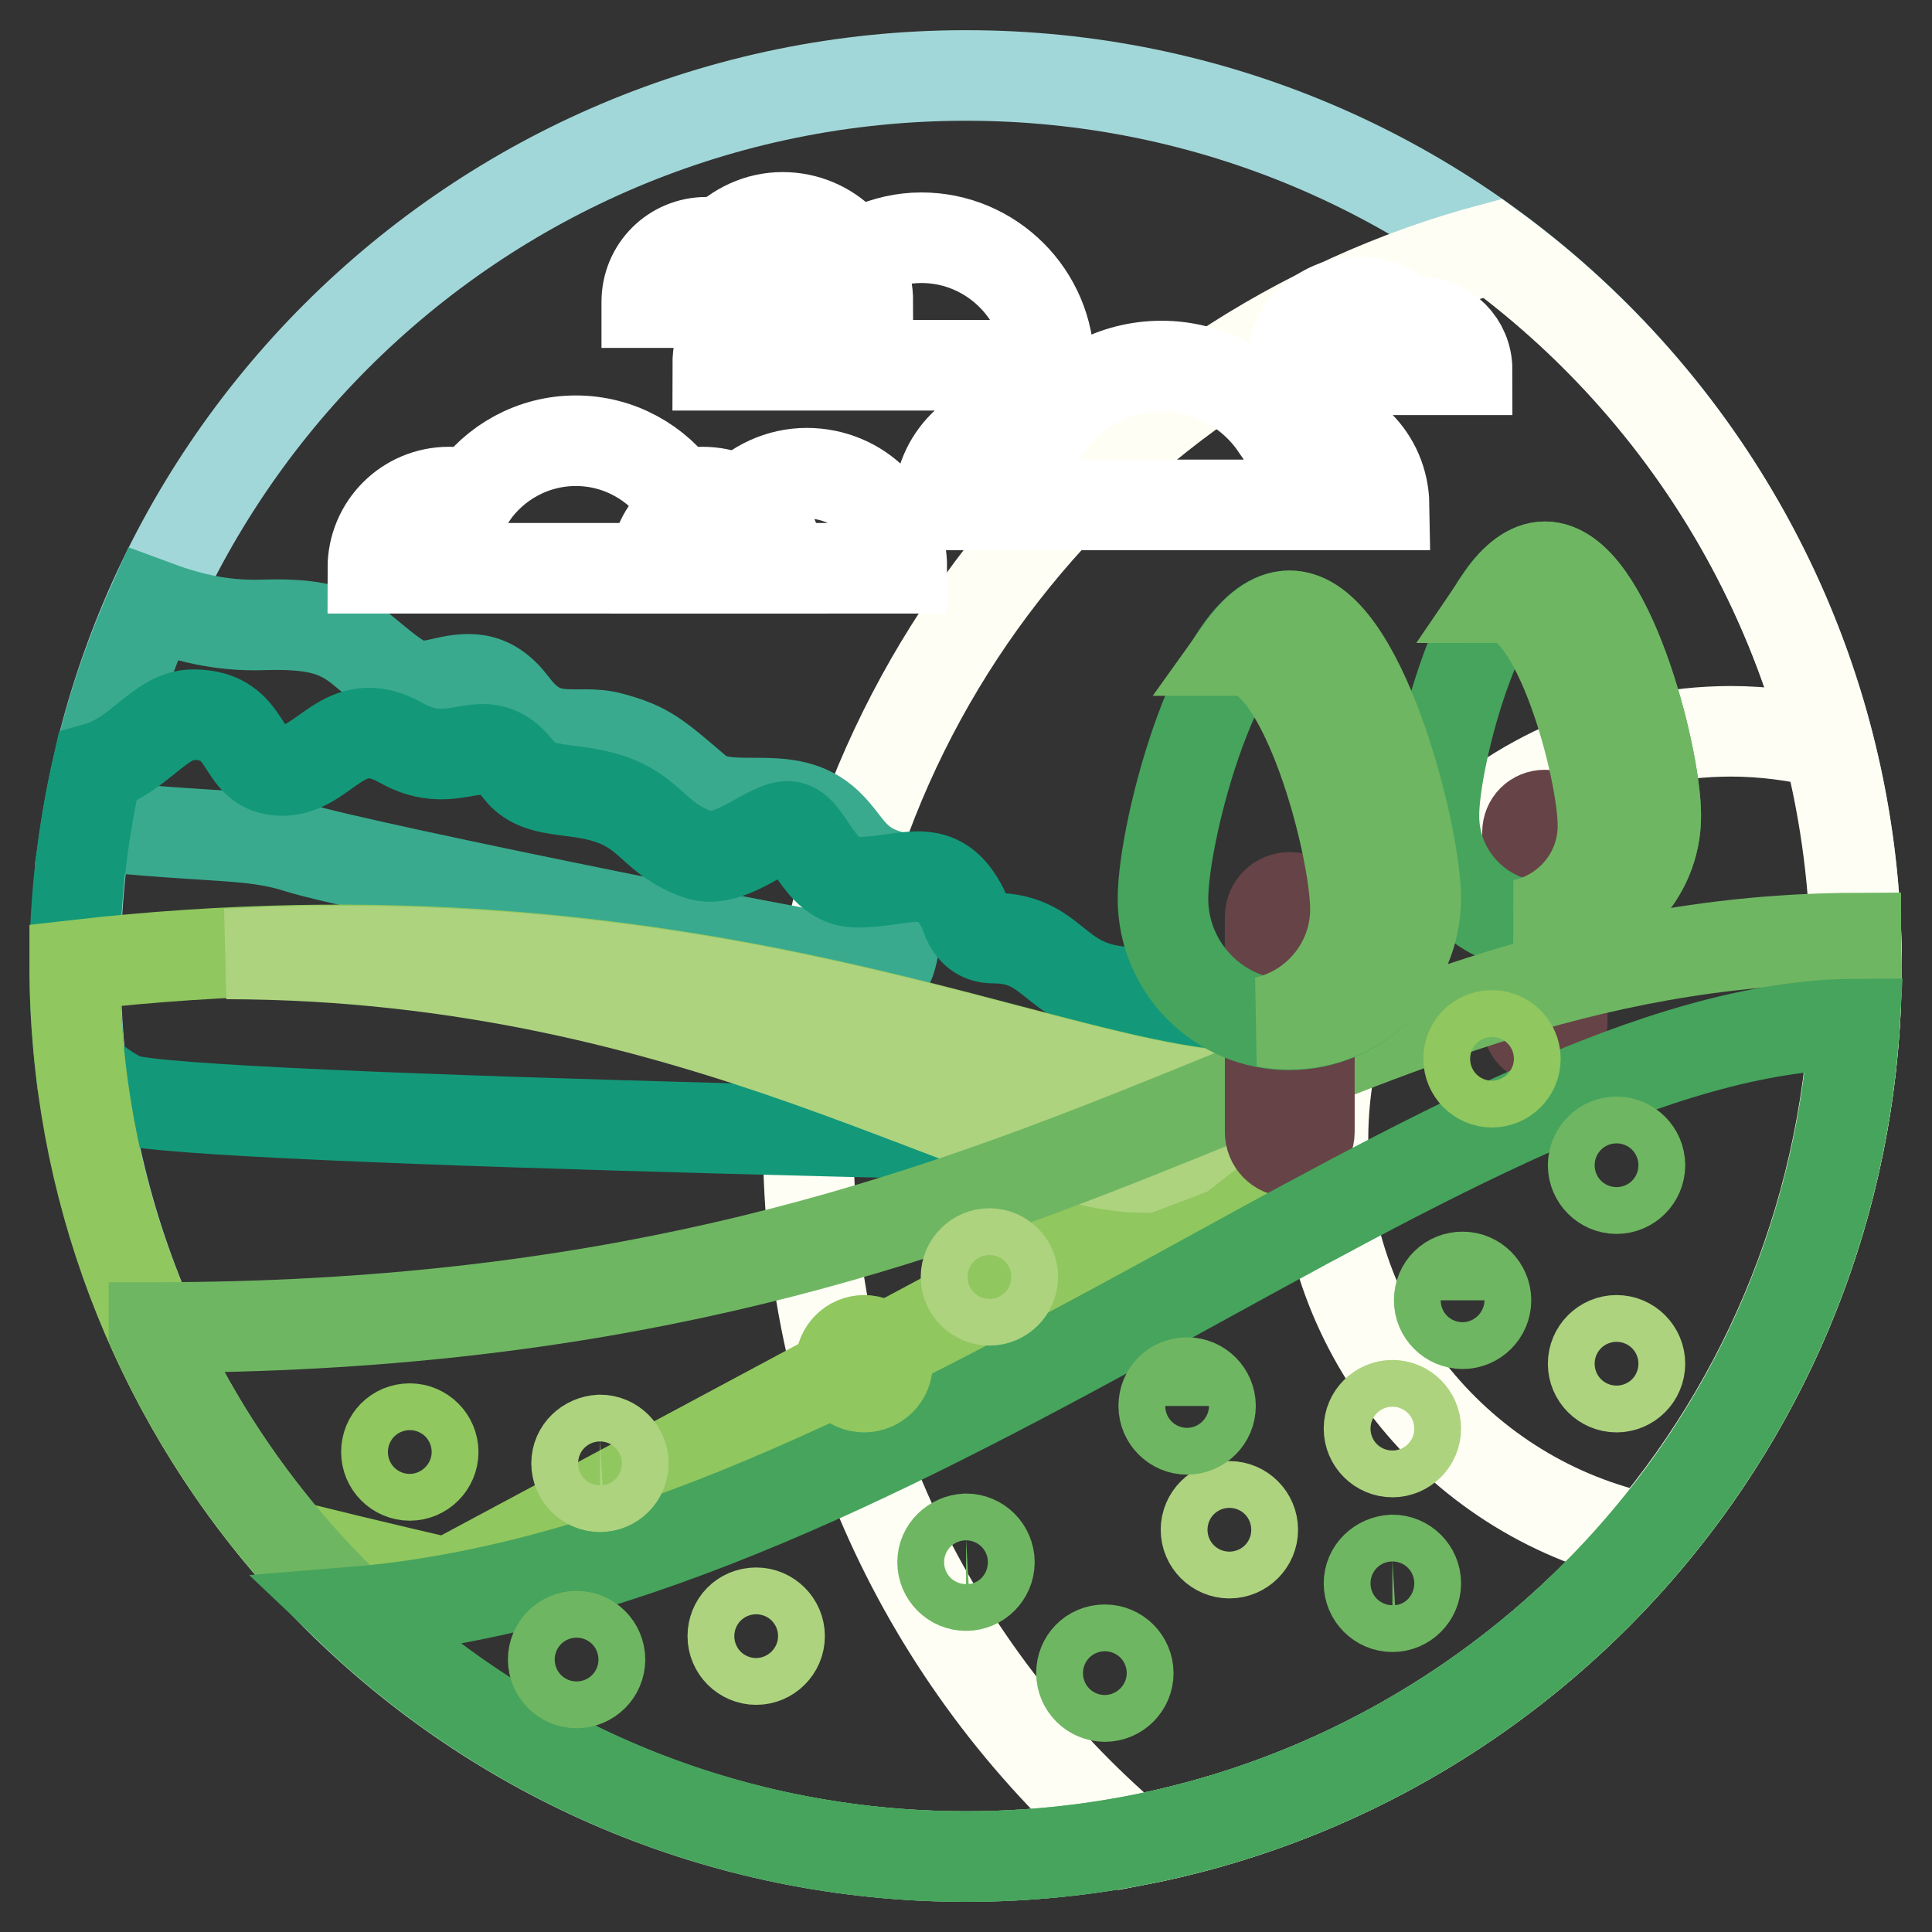 <?xml version="1.0" encoding="utf-8"?>
<!-- Svg Vector Icons : http://www.onlinewebfonts.com/icon -->
<!DOCTYPE svg PUBLIC "-//W3C//DTD SVG 1.1//EN" "http://www.w3.org/Graphics/SVG/1.1/DTD/svg11.dtd">
<svg version="1.1" xmlns="http://www.w3.org/2000/svg" xmlns:xlink="http://www.w3.org/1999/xlink" x="0px" y="0px" viewBox="0 0 256 256" enable-background="new 0 0 256 256" xml:space="preserve">
<rect x="0" y="0" width="256" height="256" fill="#333333" stroke="none"/>
<g> <path stroke-width="12" fill-opacity="0" stroke="#a2d7d9"  d="M10,128c0,65.2,52.8,118,118,118c65.2,0,118-52.8,118-118c0-65.2-52.8-118-118-118C62.8,10,10,62.8,10,128z "/> <path stroke-width="12" fill-opacity="0" stroke="#fffef4"  d="M197.8,32.9c-52.2,13.9-90.7,61.6-90.7,118.2c0,37.2,16.6,70.5,42.8,92.9C204.6,233.7,246,185.7,246,128 C246,88.9,227,54.3,197.8,32.9z"/> <path stroke-width="12" fill-opacity="0" stroke="#3aaa8e"  d="M109.1,108.7c-5.2-4.3-12.7-0.5-16.7-3.9c-5.4-4.6-6.6-5.8-11.5-7.1c-4.5-1.2-8.6,1.5-12.9-4.3 c-3.1-4.1-6-3.7-9.8-2.8c-3.8,0.9-4.9-0.1-10-4.3c-3.3-2.8-6.4-3.7-13.3-3.5c-5.8,0.2-10.4-1.1-14.7-2.7c-4.1,9.2-7.1,19-8.7,29.2 c16.7,1.8,21.7,1,28.2,3.1c7.1,2.3,76.6,16.4,77.8,15.7c1.2-0.7,2-11.7,2-11.7C112.6,115.1,112.5,111.5,109.1,108.7z"/> <path stroke-width="12" fill-opacity="0" stroke="#fffef4"  d="M175.3,151c0,26,18.4,47.8,42.9,52.9c17.3-20.5,27.7-47,27.7-76c0-10.2-1.3-20-3.7-29.4 c-4.1-1-8.4-1.6-12.9-1.6C199.5,97,175.3,121.2,175.3,151z"/> <path stroke-width="12" fill-opacity="0" stroke="#664346"  d="M204.7,137.7c-1.3,0-2.3-1-2.3-2.3c0,0,0,0,0,0v-25.1c0-1.3,1-2.3,2.3-2.3l0,0c1.3,0,2.3,1,2.3,2.3l0,0 v25.1C207.1,136.6,206,137.7,204.7,137.7C204.7,137.7,204.7,137.7,204.7,137.7z"/> <path stroke-width="12" fill-opacity="0" stroke="#46a45d"  d="M219.4,108.1c0,8.1-6.6,14.7-14.7,14.7c-8.1,0-14.7-6.6-14.7-14.7c0-8.1,6.6-33,14.7-33 C212.9,75.1,219.4,100,219.4,108.1z"/> <path stroke-width="12" fill-opacity="0" stroke="#6fb662"  d="M204.7,75.1c-2,0-4,1.6-5.7,4.1l0,0c7.4,0,13.4,22.8,13.4,30.2c0,6.5-4.6,11.8-10.6,13.1 c0.9,0.2,1.9,0.3,2.9,0.3c8.1,0,14.7-6.6,14.7-14.7C219.4,100,212.9,75.1,204.7,75.1L204.7,75.1z"/> <path stroke-width="12" fill-opacity="0" stroke="#ffffff"  d="M86.8,75.3c0-4.9,4-8.8,8.8-8.8c0.7,0,1.4,0.1,2.1,0.3c2.3-2.5,5.6-4.1,9.2-4.1c7,0,12.6,5.6,12.6,12.6 L86.8,75.3L86.8,75.3z M85.7,40c0-4.4,3.5-7.9,7.9-7.9c0.7,0,1.3,0.1,1.9,0.3c2.1-2.2,5-3.6,8.2-3.6c6.2,0,11.3,5,11.3,11.3H85.7z  M194.4,49c0-3.5-2.8-6.3-6.3-6.3c-0.5,0-1,0.1-1.5,0.2c-1.7-1.8-4-2.9-6.6-2.9c-5,0-9,4-9,9H194.4z"/> <path stroke-width="12" fill-opacity="0" stroke="#139979"  d="M131.6,124.3c-3.1,0-3.6-3.1-3.9-3.7c-3.4-6.9-7.5-3.7-14.2-3.7c-5.3,0-6.4-7.7-9.3-7.4 c-2.9,0.3-7.7,5.2-11.8,3.7c-5.9-2.2-6-5.5-11.8-7.4c-5-1.6-9.3-0.5-11.8-3.7c-4.8-6.3-8.2,0.6-15.7-3.7c-7.6-4.3-10,3.7-15.7,3.7 c-6,0-3.9-7.4-11.8-7.4c-4.4,0-7.1,5.4-12.7,7c-1.9,8.4-3,17.2-3,26.2c0,4.7,0.3,9.2,0.8,13.7c1.8,1.7,3.8,3.1,5.7,4 c7,3,154.3,5.6,154.3,5.6v-12.3c-10.8,0-10.8-7.4-19.6-7.4C139.4,131.7,140.5,124.3,131.6,124.3z"/> <path stroke-width="12" fill-opacity="0" stroke="#90c75e"  d="M59.3,209.8l109.2-58.5l-2.8-6c-26.5,0-72.4-26.9-155.8-17.4c0,29.4,10.8,56.3,28.5,76.9 C49.7,207.6,59.3,209.8,59.3,209.8z"/> <path stroke-width="12" fill-opacity="0" stroke="#add37f"  d="M165.8,145.4c-24.3,0-64.9-22.6-135.8-19c63.1,0.1,101.7,28.3,121.5,28.3l5.5-2.1l8.9-6.9L165.8,145.4z"/> <path stroke-width="12" fill-opacity="0" stroke="#ffffff"  d="M93.1,65.2c-1.1,0-2.1,0.2-3,0.5c-3-4.4-8.1-7.3-13.8-7.3c-5.7,0-10.8,2.9-13.8,7.3c-1-0.3-2-0.5-3-0.5 c-5.6,0-10.1,4.5-10.1,10.1h54C103.2,69.7,98.7,65.2,93.1,65.2z M172.3,55.8c-1.2,0-2.3,0.2-3.3,0.6c-3.3-4.8-8.9-7.9-15.1-7.9 s-11.8,3.1-15.1,7.9c-1.1-0.3-2.1-0.6-3.3-0.6c-6.1,0-11.1,5-11.1,11.1h59C183.3,60.7,178.4,55.8,172.3,55.8L172.3,55.8z  M95.1,48.4c0-6.5,5.3-11.8,11.8-11.8c1,0,1.9,0.2,2.8,0.4c3.1-3.3,7.5-5.5,12.4-5.5c9.3,0,16.9,7.6,16.9,16.9H95.1z"/> <path stroke-width="12" fill-opacity="0" stroke="#6fb662"  d="M20.4,176.5C39,217.5,80.1,246,128,246c65.2,0,118-52.8,118-118c0-1.2-0.1-2.4-0.1-3.7 c-73,0.3-106.1,51.6-225.5,51.6V176.5z"/> <path stroke-width="12" fill-opacity="0" stroke="#664346"  d="M170.9,152.6c-1.5,0-2.6-1.2-2.6-2.6c0,0,0,0,0,0v-28.5c0-1.5,1.2-2.6,2.6-2.6s2.6,1.2,2.6,2.6v28.5 C173.5,151.4,172.3,152.6,170.9,152.6C170.9,152.6,170.9,152.6,170.9,152.6z"/> <path stroke-width="12" fill-opacity="0" stroke="#46a45d"  d="M187.5,119.1c0,9.2-7.5,16.7-16.7,16.7s-16.7-7.5-16.7-16.7c0-9.2,7.5-37.5,16.7-37.5 S187.5,109.9,187.5,119.1z"/> <path stroke-width="12" fill-opacity="0" stroke="#6fb662"  d="M170.9,81.6c-2.3,0-4.5,1.8-6.5,4.6l0,0c8.4,0,15.2,25.9,15.2,34.3c0,7.3-5.2,13.4-12,14.9 c1.1,0.2,2.2,0.3,3.3,0.3c9.2,0,16.7-7.5,16.7-16.7C187.5,109.9,180.1,81.6,170.9,81.6z"/> <path stroke-width="12" fill-opacity="0" stroke="#46a45d"  d="M245.7,135.7c-51.9,0.3-126.2,72-198.8,77.9c21.1,20,49.6,32.4,81.1,32.4 C190.6,246,241.7,197.3,245.7,135.7L245.7,135.7z"/> <path stroke-width="12" fill-opacity="0" stroke="#add37f"  d="M97.1,216.8c0,1.7,1.4,3.1,3.1,3.1c1.7,0,3.1-1.4,3.1-3.1c0-1.7-1.4-3.1-3.1-3.1 C98.4,213.7,97.1,215.1,97.1,216.8L97.1,216.8z"/> <path stroke-width="12" fill-opacity="0" stroke="#90c75e"  d="M111.4,180.7c0,1.7,1.4,3.1,3.1,3.1c1.7,0,3.1-1.4,3.1-3.1l0,0c0-1.7-1.4-3.1-3.1-3.1 C112.8,177.6,111.4,179,111.4,180.7L111.4,180.7z"/> <path stroke-width="12" fill-opacity="0" stroke="#90c75e"  d="M194.6,140.3c0,1.7,1.4,3.1,3.1,3.1s3.1-1.4,3.1-3.1c0-1.7-1.4-3.1-3.1-3.1 C195.9,137.2,194.6,138.6,194.6,140.3C194.6,140.3,194.6,140.3,194.6,140.3L194.6,140.3z"/> <path stroke-width="12" fill-opacity="0" stroke="#6fb662"  d="M143.3,221.7c0,1.7,1.4,3.1,3.1,3.1c1.7,0,3.1-1.4,3.1-3.1c0,0,0,0,0,0c0-1.7-1.4-3.1-3.1-3.1 C144.6,218.6,143.3,220,143.3,221.7C143.3,221.7,143.3,221.7,143.3,221.7z"/> <path stroke-width="12" fill-opacity="0" stroke="#add37f"  d="M159.8,202.7c0,1.7,1.4,3.1,3.1,3.1s3.1-1.4,3.1-3.1c0-1.7-1.4-3.1-3.1-3.1 C161.2,199.6,159.8,201,159.8,202.7C159.8,202.7,159.8,202.7,159.8,202.7L159.8,202.7z"/> <path stroke-width="12" fill-opacity="0" stroke="#6fb662"  d="M124.9,207c0,1.7,1.4,3.1,3.1,3.1c1.7,0,3.1-1.4,3.1-3.1c0,0,0,0,0,0c0-1.7-1.4-3.1-3.1-3.1 C126.3,204,124.9,205.3,124.9,207L124.9,207z"/> <path stroke-width="12" fill-opacity="0" stroke="#6fb662"  d="M73.3,219.9c0,1.7,1.4,3.1,3.1,3.1s3.1-1.4,3.1-3.1c0-1.7-1.4-3.1-3.1-3.1S73.3,218.2,73.3,219.9 L73.3,219.9z"/> <path stroke-width="12" fill-opacity="0" stroke="#add37f"  d="M76.4,193.9c0,1.7,1.4,3.1,3.1,3.1c1.7,0,3.1-1.4,3.1-3.1l0,0c0-1.7-1.4-3.1-3.1-3.1 C77.8,190.9,76.4,192.2,76.4,193.9L76.4,193.9z"/> <path stroke-width="12" fill-opacity="0" stroke="#add37f"  d="M128,169.2c0,1.7,1.4,3.1,3.1,3.1c1.7,0,3.1-1.4,3.1-3.1c0,0,0,0,0,0c0-1.7-1.4-3.1-3.1-3.1 C129.4,166.1,128,167.5,128,169.2L128,169.2z"/> <path stroke-width="12" fill-opacity="0" stroke="#90c75e"  d="M51.2,192.4c0,1.7,1.4,3.1,3.1,3.1c1.7,0,3.1-1.4,3.1-3.1c0-1.7-1.4-3.1-3.1-3.1 C52.5,189.3,51.2,190.7,51.2,192.4z"/> <path stroke-width="12" fill-opacity="0" stroke="#add37f"  d="M181.4,189.3c0,1.7,1.4,3.1,3.1,3.1c1.7,0,3.1-1.4,3.1-3.1l0,0c0-1.7-1.4-3.1-3.1-3.1 C182.8,186.2,181.4,187.6,181.4,189.3C181.4,189.3,181.4,189.3,181.4,189.3L181.4,189.3z"/> <path stroke-width="12" fill-opacity="0" stroke="#add37f"  d="M211.1,180.7c0,1.7,1.4,3.1,3.1,3.1s3.1-1.4,3.1-3.1c0,0,0,0,0,0c0-1.7-1.4-3.1-3.1-3.1 C212.5,177.6,211.1,179,211.1,180.7C211.1,180.7,211.1,180.7,211.1,180.7z"/> <path stroke-width="12" fill-opacity="0" stroke="#6fb662"  d="M154.2,186.3c0,1.7,1.4,3.1,3.1,3.1c1.7,0,3.1-1.4,3.1-3.1c0-1.7-1.4-3.1-3.1-3.1S154.2,184.5,154.2,186.3 C154.2,186.2,154.2,186.3,154.2,186.3L154.2,186.3z"/> <path stroke-width="12" fill-opacity="0" stroke="#6fb662"  d="M181.4,209.8c0,1.7,1.4,3.1,3.1,3.1c1.7,0,3.1-1.4,3.1-3.1c0-1.7-1.4-3.1-3.1-3.1 C182.8,206.8,181.4,208.1,181.4,209.8C181.4,209.8,181.4,209.8,181.4,209.8L181.4,209.8z"/> <path stroke-width="12" fill-opacity="0" stroke="#6fb662"  d="M190.7,172.3c0,1.7,1.4,3.1,3.1,3.1c1.7,0,3.1-1.4,3.1-3.1c0,0,0,0,0,0c0-1.7-1.4-3.1-3.1-3.1 C192.1,169.2,190.7,170.5,190.7,172.3C190.7,172.2,190.7,172.2,190.7,172.3z"/> <path stroke-width="12" fill-opacity="0" stroke="#6fb662"  d="M211.1,154.4c0,1.7,1.4,3.1,3.1,3.1c1.7,0,3.1-1.4,3.1-3.1c0,0,0,0,0,0c0-1.7-1.4-3.1-3.1-3.1 S211.1,152.7,211.1,154.4C211.1,154.4,211.1,154.4,211.1,154.4z"/></g>
</svg>